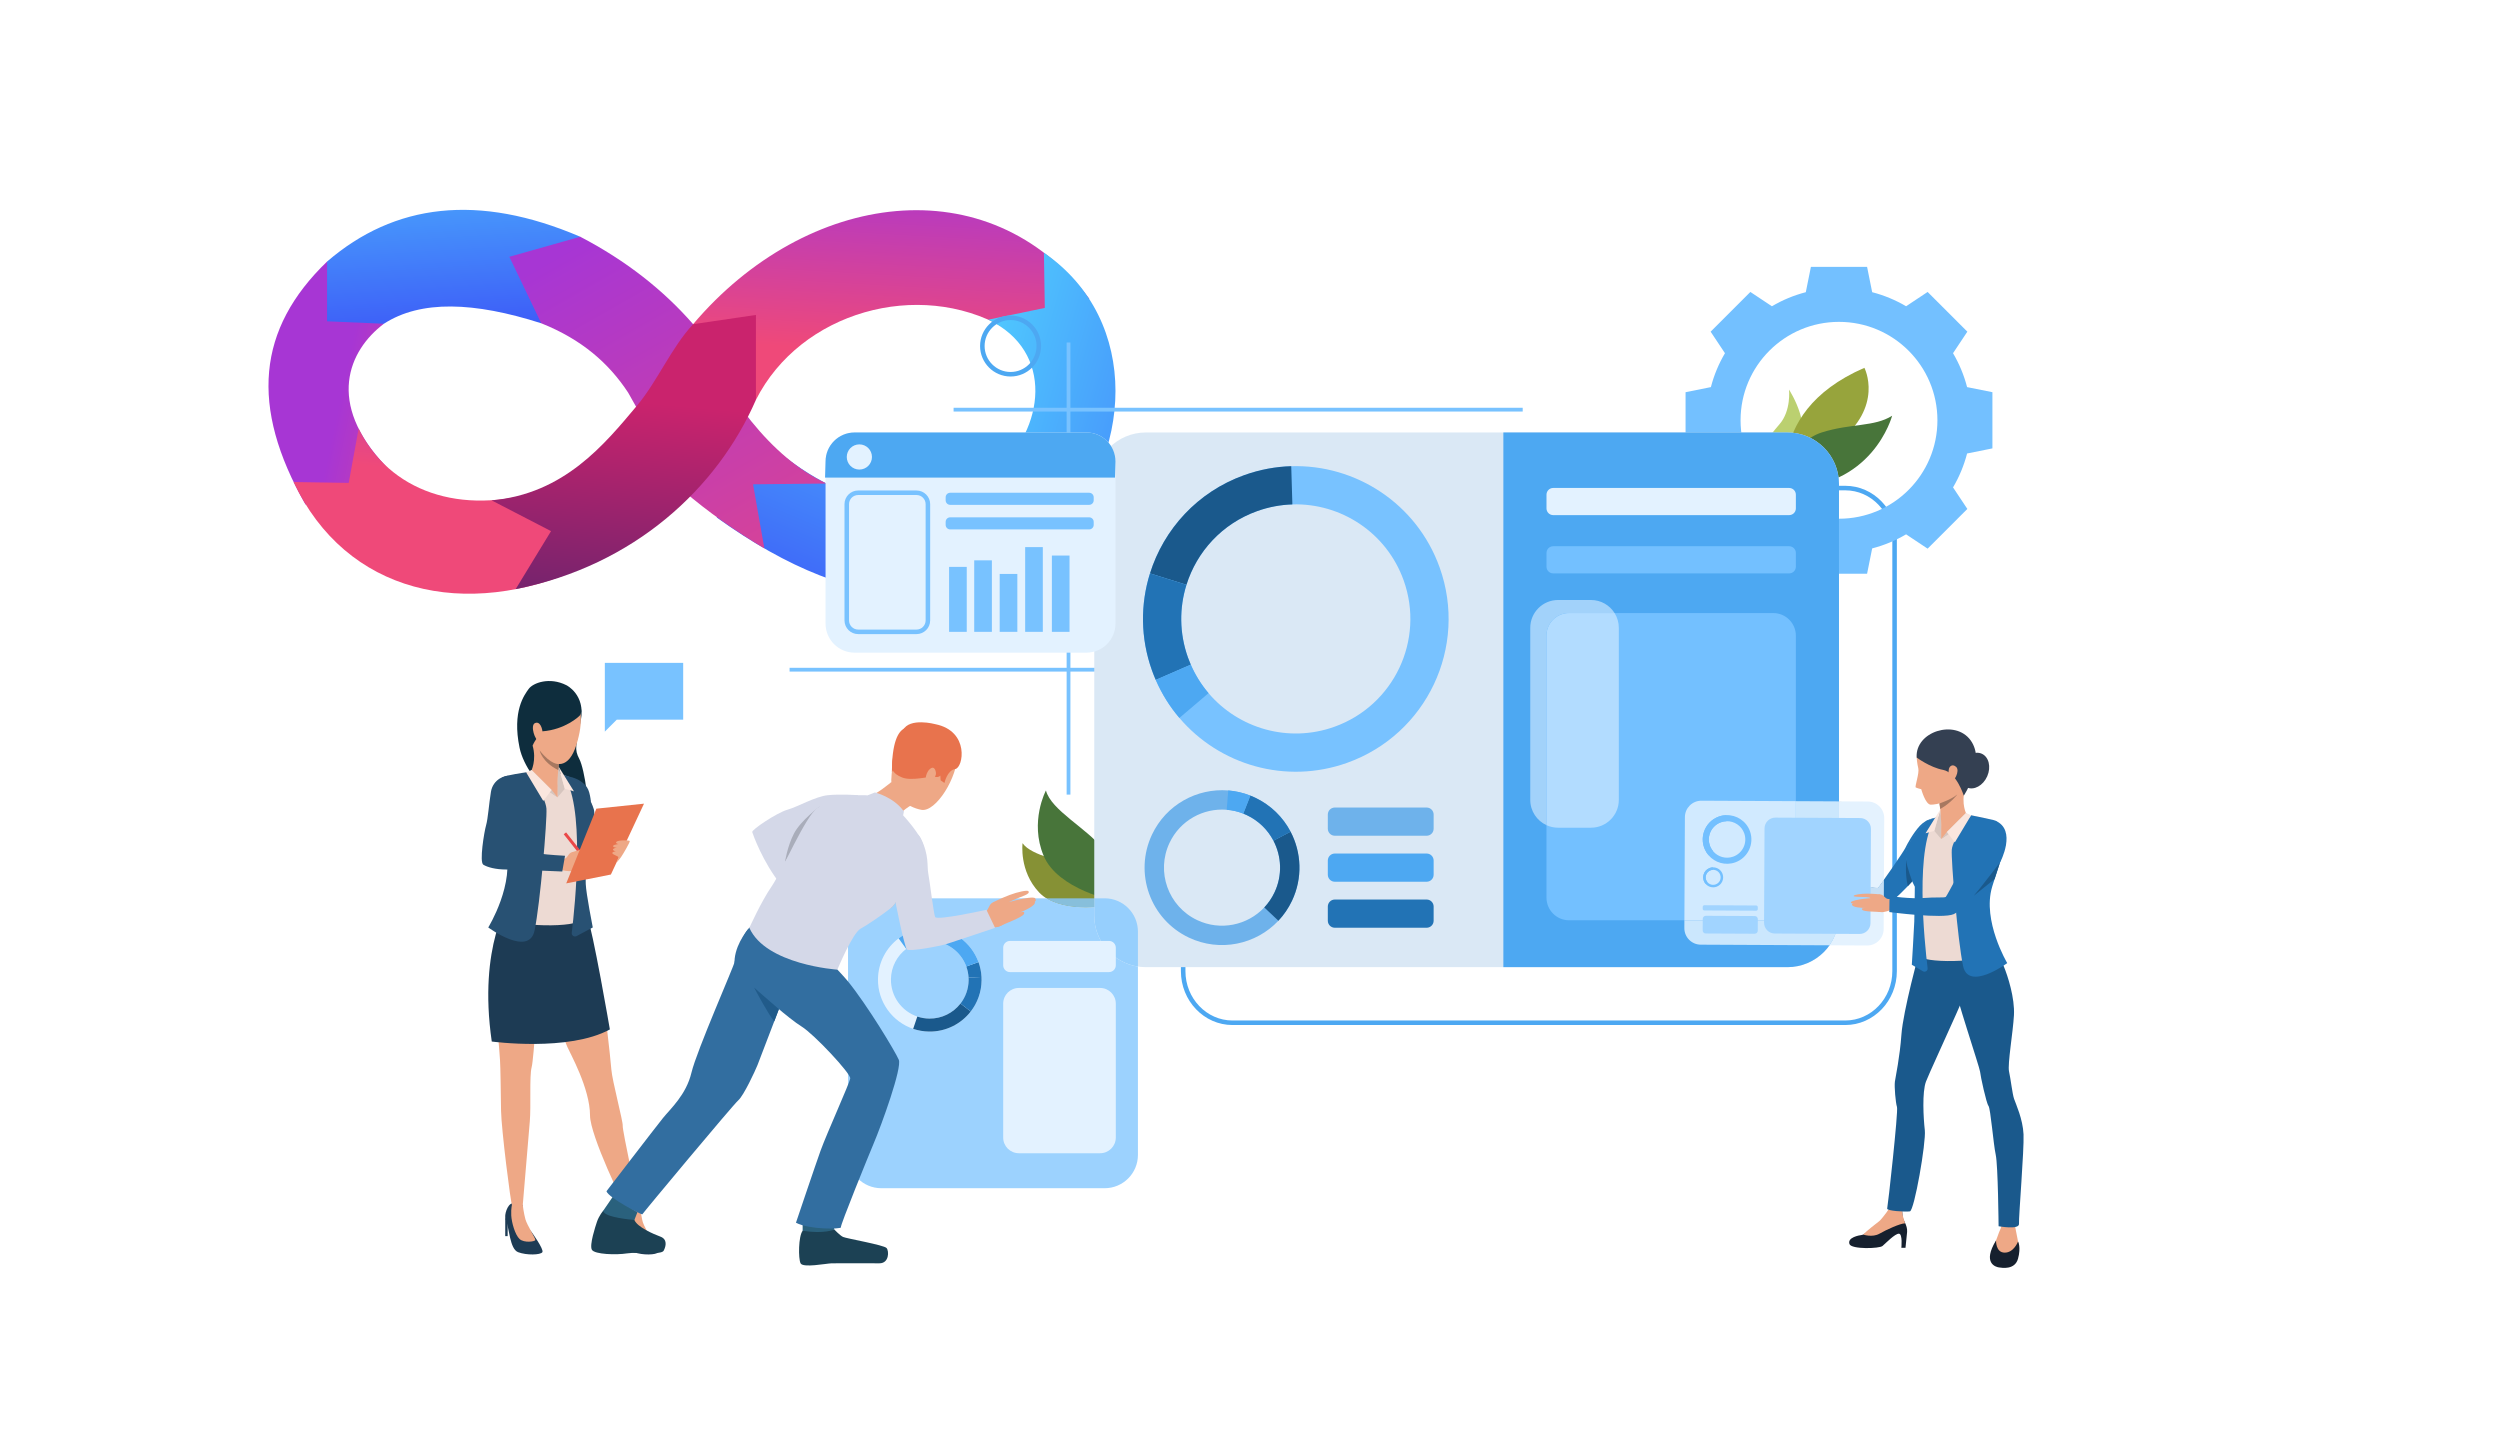 <?xml version="1.0" encoding="UTF-8" standalone="no"?><!DOCTYPE svg PUBLIC "-//W3C//DTD SVG 1.1//EN" "http://www.w3.org/Graphics/SVG/1.1/DTD/svg11.dtd"><svg width="100%" height="100%" viewBox="0 0 3625 2084" version="1.1" xmlns="http://www.w3.org/2000/svg" xmlns:xlink="http://www.w3.org/1999/xlink" xml:space="preserve" xmlns:serif="http://www.serif.com/" style="fill-rule:evenodd;clip-rule:evenodd;stroke-linejoin:round;stroke-miterlimit:2;"><g><path d="M474.243,379.263l82.392,90.186c-51.557,38.89 -83.895,115.202 2.407,205.951l-116.025,56.236c-81.319,-142.399 -69.822,-254.921 31.226,-352.373Z" style="fill:url(#_Linear1);"/><path d="M425.715,698.922l79.935,1.286l14.355,-78.728c43.905,90.175 147.658,127.861 266.379,89.395l59.954,111.44c-171.348,78.117 -344.793,38.026 -420.623,-123.393Z" style="fill:url(#_Linear2);"/><path d="M1096.08,579.788c64.8,-128.08 235.822,-175.323 358.808,-105.187l124.655,-41.261c-145.599,-194.227 -410.162,-157.376 -574.511,36.714l91.048,109.734Z" style="fill:url(#_Linear3);"/><path d="M1471.56,821.441c12.96,-7.856 25.632,-16.843 37.996,-26.973l-19.435,-6.901c3.674,-0.915 7.378,-1.719 11.063,-2.394c0.328,-0.07 0.625,-0.218 0.854,-0.427c0.437,-0.397 0.665,-1.003 0.556,-1.619c-0.159,-0.854 -0.894,-1.45 -1.728,-1.45c-0.109,-0 -0.209,0.01 -0.318,0.03c-4.747,0.885 -9.534,1.956 -14.231,3.208c-0.496,0.139 -0.894,0.476 -1.112,0.904l-65.426,-23.249l24.987,-79.966c-0.11,0.08 -0.239,0.165 -0.348,0.245c69.964,-59.729 85.447,-173.337 -11.45,-219.305l82,-17.062l-1.271,-80.054c142.828,98.298 129.322,298.92 13.526,412.34c-1.053,0.039 -2.105,0.079 -3.158,0.138c-0.963,0.06 -1.708,0.884 -1.659,1.857c0.04,0.716 0.507,1.311 1.133,1.55c-15.582,14.737 -32.961,27.936 -51.979,39.128Zm-87.9,-106.075c0.02,-0.004 0.02,-0.006 0.04,-0.01c-0.01,0.005 -0.02,0.008 -0.04,0.013l-0,-0.003Z" style="fill:url(#_Linear4);"/><path d="M1325.38,862.377c-86.956,-0 -182.949,-37.798 -286.202,-112.055l89.717,-94.859c58.057,46.246 117.524,74.151 179.126,74.151c24.848,-0 50.053,-4.539 75.635,-14.245c0.02,-0.005 0.03,-0.008 0.04,-0.013c19.991,-7.585 40.22,-18.319 60.718,-32.507c0.109,-0.08 0.238,-0.165 0.348,-0.245l-24.987,79.966l65.426,23.249c-0.189,0.367 -0.248,0.814 -0.129,1.252c0.208,0.783 0.923,1.3 1.698,1.3c0.149,-0 0.298,-0.02 0.447,-0.059c0.963,-0.258 1.936,-0.507 2.9,-0.745l19.435,6.901c-12.364,10.13 -25.036,19.117 -37.996,26.973c-45.256,27.39 -94.087,40.946 -146.176,40.936Zm76.638,-27.976c-0.456,-0 -0.913,0.169 -1.271,0.516c-3.386,3.466 -6.673,7.111 -9.782,10.835c-0.616,0.745 -0.516,1.847 0.229,2.473c0.327,0.278 0.724,0.407 1.122,0.407c0.427,0 0.844,-0.149 1.182,-0.447l0.168,-0.188c3.049,-3.645 6.277,-7.22 9.594,-10.617c0.675,-0.695 0.665,-1.807 -0.03,-2.483c-0.338,-0.337 -0.775,-0.496 -1.212,-0.496Zm29.088,-24.242c-0.337,0 -0.675,0.09 -0.973,0.298c-4.022,2.701 -7.984,5.591 -11.788,8.6c-0.715,0.606 -0.884,1.709 -0.288,2.473c0.348,0.437 0.864,0.666 1.38,0.666c0.388,-0 0.775,-0.12 1.093,-0.378c3.734,-2.959 7.617,-5.799 11.56,-8.441l0.198,-0.159c0.636,-0.576 0.775,-1.549 0.278,-2.284c-0.337,-0.507 -0.894,-0.775 -1.46,-0.775Zm33.418,-17.826c-0.218,-0 -0.447,0.05 -0.665,0.139c-4.479,1.827 -8.948,3.853 -13.278,6.029c-0.864,0.436 -1.211,1.499 -0.784,2.363c0.317,0.615 0.933,0.973 1.579,0.973c0.258,-0 0.536,-0.06 0.784,-0.189c4.251,-2.135 8.63,-4.131 13.03,-5.928c0.198,-0.079 0.367,-0.189 0.516,-0.317c0.527,-0.488 0.735,-1.272 0.447,-1.968c-0.278,-0.685 -0.933,-1.102 -1.629,-1.102Z" style="fill:url(#_Linear5);"/><path d="M474.243,379.263l-0,86.618l82.392,3.568c53.427,-34.655 130.79,-31.858 228.18,-0.696l56.587,-125.466c-147.98,-63.373 -269.302,-48.242 -367.159,35.976Z" style="fill:url(#_Linear6);"/><path d="M784.815,468.753l-46.288,-96.414l102.875,-29.052c66.826,34.854 120.652,77.545 163.634,126.767c47.311,104.197 112.241,193.126 193.447,231.078l-106.57,1.124l16.406,92.967c-41.76,-25.006 -82.06,-53.076 -117.514,-83.677l-80.025,-142.292c-27.906,-42.381 -66.835,-76.891 -125.965,-100.501Z" style="fill:url(#_Linear7);"/><path d="M1005.04,470.054c-31.313,33.472 -51.8,82.82 -81.216,117.886c-46.924,55.929 -105.438,128.186 -211.02,137.586l86.197,44.601l-51.314,84.146c172.194,-34.222 292.668,-146.543 348.401,-274.485l-0,-123.133l-91.048,13.399Z" style="fill:url(#_Linear8);"/></g><rect x="0" y="-0" width="3625" height="2083.33" style="fill:none;"/><g><path d="M990.622,961.16l-113.616,0l0,99.686l17.343,-17.343l96.273,-0l-0,-82.343Z" style="fill:#78c2ff;fill-rule:nonzero;"/><path d="M821.353,993.579c0,0 27.794,13.594 20.919,50.578c-6.869,36.984 -9.911,41.969 -2.226,56.415c7.685,14.451 16.761,76.097 9.839,87.783c-6.917,11.686 -85.625,-51.345 -96.543,-104.233c-10.912,-52.881 6.917,-76.403 13.222,-85.162c6.305,-8.764 30.253,-17.835 54.789,-5.381Z" style="fill:#0e2d3d;fill-rule:nonzero;"/><path d="M829.056,1127.09c-0,0 14.14,2.88 22.082,14.572c5.531,8.141 5.975,26.204 6.773,29.611c0.798,3.402 11.35,41.915 11.35,41.915l-29.467,19.749l-10.738,-105.847Z" style="fill:#285173;fill-rule:nonzero;"/><path d="M937.926,1785.68c0,-0 19.227,25.885 16.587,29.989c-2.633,4.103 -22.856,4.685 -35.166,-0c-12.31,-4.691 -12.604,-35.029 -18.171,-48.064c-2.333,-5.459 2.658,-21.573 9.671,-22.737c7.012,-1.169 14.643,2.262 14.643,2.262c0,-0 -7.271,18.357 12.436,38.55Z" style="fill:#1d3b54;fill-rule:nonzero;"/><path d="M925.622,1746.92c0,0 4.044,11.026 5.525,21.549c1.224,8.734 13.696,27.271 13.114,29.611c-0.588,2.351 -16.413,4.469 -22.862,-1.572c-6.449,-6.047 -10.594,-23.624 -12.016,-34.135c-1.326,-9.796 -2.994,-14.637 -2.994,-14.637c0,-0 13.078,-7.265 19.233,-0.816Z" style="fill:#eea886;fill-rule:nonzero;"/><path d="M770.541,1786.11c0,-0 18.537,25.459 15.898,29.563c-2.634,4.103 -22.856,4.685 -35.166,-0c-12.31,-4.691 -12.604,-35.029 -18.171,-48.064c-2.334,-5.459 2.651,-21.573 9.67,-22.737c7.013,-1.169 15.238,2.508 15.238,2.508c-0,-0 -7.175,18.549 12.531,38.73Z" style="fill:#1d3b54;fill-rule:nonzero;"/><path d="M758.01,1747.38c-0,-0 1.469,12.022 3.815,20.517c2.34,8.506 14.943,27.847 14.356,30.187c-0.582,2.351 -16.414,4.469 -22.857,-1.572c-6.449,-6.047 -11.434,-23.552 -12.022,-34.135c-0.582,-10.6 1.47,-17.505 1.47,-17.505c-0,0 9.089,-3.935 15.238,2.508Z" style="fill:#eea886;fill-rule:nonzero;"/><path d="M850.64,1325.91c0,-0 16.504,76.763 20.295,96.092c3.791,19.329 14.404,112.938 15.538,128.853c1.133,15.915 17.223,75.894 16.461,81.581c-0.756,5.681 23.846,119.878 23.846,119.878c-0,0 -8.405,6.761 -17.259,0.612c-4.553,-3.167 -53.979,-106.915 -53.979,-135.338c-0,-39.287 -29.054,-90.573 -32.803,-99.362c-34.824,-81.658 -27.967,-106.626 -32.515,-111.935c-4.547,-5.297 -4.943,3.281 -7.6,15.027c-2.646,11.746 -8.333,113.316 -11.741,126.202c-3.407,12.891 -0.761,56.468 -2.657,78.455c-1.896,21.98 -10.216,121.402 -10.216,121.402c-0,-0 -6.443,10.096 -15.484,0.264c-1.944,-2.118 -15.603,-110.754 -15.987,-136.91c-0.378,-26.144 -0.78,-62.21 -1.512,-73.518c-7.025,-108.36 -24.278,-123.844 2.903,-200.529c50.89,-143.599 122.71,-10.774 122.71,-10.774Z" style="fill:#eea886;fill-rule:nonzero;"/><path d="M739.826,1304.46c0,0 -47.014,65.798 -26.773,205.755c-0,-0 111.51,15.165 171.248,-17.547c-0,-0 -24.704,-144.307 -33.661,-166.755c-8.944,-22.461 -110.814,-21.453 -110.814,-21.453Z" style="fill:#1d3b54;fill-rule:nonzero;"/><path d="M900.66,1765.33l0,27.11l3.516,-0l-0,-20.955l-3.516,-6.155Z" style="fill:#1d3b54;fill-rule:nonzero;"/><path d="M732.586,1765.33l-0,27.11l3.515,-0l0,-20.955l-3.515,-6.155Z" style="fill:#1d3b54;fill-rule:nonzero;"/><path d="M802.918,1117.49c0,-0 17.319,8.183 23.33,9.382c6.017,1.2 29.354,31.513 33.439,42.581c4.091,11.069 -0,27.662 -8.423,47.141c-8.416,19.484 -0.48,25.981 -4.325,45.466c-3.851,19.485 -7.217,60.74 -6.497,71.569c0.72,10.828 -97.298,12.873 -119.668,-6.857c-0,-0 22.484,-33.679 25.369,-38.49c2.892,-4.811 0.486,-31.027 -2.159,-37.758c-2.646,-6.743 -20.259,-64.015 -20.259,-64.015c0,-0 -14.41,-43.991 -1.392,-54.1c11.303,-8.788 42.119,-11.908 47.651,-13.839c5.531,-1.92 21.626,-2.76 32.934,-1.08Z" style="fill:#eddad3;fill-rule:nonzero;"/><path d="M808.449,1156.1l10.529,-12.322l-9.143,-32.449c0,-0 -3.071,18.069 -1.386,44.771Z" style="fill:#d6c5be;fill-rule:nonzero;"/><path d="M811.185,1097.51c-0,0 -0.474,4.337 -1.032,10.342c-0.246,2.664 -0.51,5.651 -0.762,8.735c-0.702,8.747 -1.278,18.219 -0.942,23.036c0,0 -17.997,18.039 -38.465,-21.05c-0,-0 8.614,-16.108 2.129,-38.064c-6.485,-21.944 39.072,17.001 39.072,17.001Z" style="fill:#eea886;fill-rule:nonzero;"/><path d="M808.449,1139.62l0,16.48l-20.708,-15.478l20.708,-1.002Z" style="fill:#eea886;fill-rule:nonzero;"/><path d="M808.449,1156.1l-8.596,-10.643l-28.97,-28.873l-9.37,9.029l46.936,30.487Z" style="fill:#d6c5be;fill-rule:nonzero;"/><path d="M766.864,1119.34c0,-0 24.308,36.899 25.466,53.133c1.164,16.233 -9.035,137.701 -17.199,176.743c-8.159,39.042 -67.159,-4.409 -67.159,-4.409c-0,-0 39.647,-64.166 24.428,-115.541c-15.22,-51.382 -20.751,-71.923 -20.751,-71.923c0,0 5.237,-28.615 23.792,-32.634c16.27,-3.534 31.423,-5.369 31.423,-5.369Z" style="fill:#285173;fill-rule:nonzero;"/><path d="M861.289,1174.38c-0,-0 4.385,15.513 -12.694,49.809c-0,0 0.264,43.889 0.75,57.597c0.48,13.714 10.174,63.02 10.174,63.02l-23.336,12.43c-3.408,1.997 -7.619,-0.774 -7.145,-4.686c4.787,-39.461 20.349,-189.125 -13.27,-229.36l13.486,3.977c-0,0 23.972,19.611 32.035,47.213Z" style="fill:#285173;fill-rule:nonzero;"/><path d="M818.978,1143.78l13.257,3.665l-22.4,-36.114l9.143,32.449Z" style="fill:#fae6de;fill-rule:nonzero;"/><path d="M799.853,1145.46l-12.112,15.874l-24.872,-41.454l8.014,-3.293l28.97,28.873Z" style="fill:#fae6de;fill-rule:nonzero;"/><path d="M817.388,1209.66l3.437,-2.718l32.185,40.668l-3.437,2.717l-32.185,-40.667Z" style="fill:#eb4747;fill-rule:nonzero;"/><path d="M815.396,1245.73c0,-0 3.072,0.054 5.093,-1.47c3.492,-2.627 4.746,-9.112 10.907,-8.638c6.161,0.468 9.016,19.79 7.474,23.444c-1.541,3.659 -10.096,5.483 -22.736,2.969c-12.646,-2.519 -0.738,-16.305 -0.738,-16.305Z" style="fill:#eea886;fill-rule:nonzero;"/><path d="M829.284,1235.75c-0,-0 8.854,-3.018 19.071,-5.226c8.968,-1.943 19.683,-2.573 20.726,-1.019c1.158,1.733 -8.734,3.227 -17.523,5.723c-8.086,2.297 -6.161,3.131 -6.161,3.131c0,0 -0.534,-0.264 8.705,-1.128c9.928,-0.93 20.157,-0.912 21.164,1.074c0.492,0.972 0.15,1.62 -3.425,2.526c2.148,-0.096 2.448,0.456 2.532,1.325c0.425,4.47 -14.056,8.033 -19.809,9.443c4.421,-1.062 7.762,-1.38 6.173,1.62c-1.824,3.425 -22.491,7.564 -29.779,9.736c-7.955,2.364 -1.674,-27.205 -1.674,-27.205Z" style="fill:#eea886;fill-rule:nonzero;"/><path d="M738.873,1125.37c-6.095,-1.968 -23.972,4.373 -26.996,22.7c-3.017,18.333 -4.229,38.687 -7.049,48.556c-2.825,9.874 -10.006,53.613 -3.965,57.237c6.047,3.629 17.493,6.94 33.546,6.94c16.582,0 80.861,2.886 80.861,2.886l4.032,-22.838c-0,-0 -24.416,-1.26 -37.062,-3.174c-11.261,-1.71 -26.87,-6.503 -45.245,-8.518c-0,-0 3.893,-27.098 6.719,-34.747c2.819,-7.655 22.556,-60.176 -4.841,-69.042Z" style="fill:#285173;fill-rule:nonzero;"/><path d="M856.447,1242.6l3.018,7.349l-6.455,-4.625l3.437,-2.724Z" style="fill:#eea886;fill-rule:nonzero;"/><path d="M821.035,1280.91l64.754,-12.844l48.022,-102.751l-69.115,7.253l-43.661,108.342Z" style="fill:#e8734d;fill-rule:nonzero;"/><path d="M893.857,1250.63c0,0 3.552,-3.299 6.713,-7.913c3.162,-4.619 13.51,-22.232 12.562,-23.336c-0.942,-1.104 -16.305,-1.482 -19.089,1.026c-2.783,2.502 2.742,3.491 2.742,3.491c-0,0 -8.399,0.864 -7.805,3.234c0.606,2.376 5.663,1.716 5.663,1.716c0,-0 -6.761,1.295 -5.741,3.377c1.026,2.082 4.277,2.058 4.277,2.058c0,-0 -5.987,0.756 -5.249,3.023c0.744,2.274 10.217,4.422 8.951,6.311c-1.266,1.89 -3.024,7.013 -3.024,7.013Z" style="fill:#eea886;fill-rule:nonzero;"/><path d="M817.322,997.682c-0,0 40.355,12.676 18.447,82.319c-21.909,69.643 -77.016,-8.069 -71.251,-50.5c5.766,-42.431 52.804,-31.819 52.804,-31.819Z" style="fill:#eea987;fill-rule:nonzero;"/><path d="M839.896,1038.31c0,-0 -20.049,19.677 -53.613,22.136c-0,0 -12.892,15.118 -13.882,21.057c0,-0 -29.941,-51.034 6.863,-81.629c36.804,-30.589 74.16,25.832 60.632,38.436Z" style="fill:#0e2d3d;fill-rule:nonzero;"/><path d="M786.691,1061.84c-0.258,-5.069 -3.384,-16.605 -10.918,-13.378c-7.529,3.234 0.468,26.72 5.459,25.274c-0,-0 6.071,0.096 5.459,-11.896Z" style="fill:#eea987;fill-rule:nonzero;"/><path d="M810.153,1107.85c-0.246,2.664 -0.51,5.651 -0.762,8.735l-0.006,0c-23.33,-11.518 -26.899,-28.129 -27.007,-28.645c16.623,21.482 27.775,19.91 27.775,19.91Z" style="fill:#a77860;fill-rule:nonzero;"/><path d="M1482.71,1222.62c0,-0 -5.225,40.319 23.906,71.28c29.137,30.961 94.827,19.917 94.827,19.917c-0,-0 -10.865,-36.588 -34.687,-51.664c-23.81,-15.081 -70.596,-20.27 -84.046,-39.533Z" style="fill:#869135;fill-rule:nonzero;"/><path d="M1516.61,1146.15c-0,0 -24.015,45.209 -3.384,94.605c20.631,49.39 102.949,65.467 102.949,65.467c0,0 3.396,-47.95 -18.003,-76.26c-21.398,-28.315 -74.244,-55.155 -81.562,-83.812Z" style="fill:#48753a;fill-rule:nonzero;"/><path d="M2594.09,564.949c-0,0 40.823,61.934 6.382,94.827c-34.44,32.898 -38.495,-3.834 -38.495,-3.834c-0,0 -18.423,1.212 18.201,-40.697c17.265,-19.755 13.912,-50.296 13.912,-50.296Z" style="fill:#bbd070;fill-rule:nonzero;"/><path d="M2703.38,533.34c-0,0 29.119,56.253 -39.414,108.961c-68.527,52.707 -68.197,89.025 -68.197,89.025c0,-0 -48.244,-130.371 107.611,-197.986Z" style="fill:#97a43c;fill-rule:nonzero;"/><path d="M2586.99,707.342c-26.048,-0.726 12.1,-66.865 54.519,-80.285c42.413,-13.426 76.289,-7.847 102.103,-24.254c0,-0 -28.369,108.114 -156.622,104.539Z" style="fill:#48753a;fill-rule:nonzero;"/><rect x="1546.62" y="496.62" width="5.477" height="655.561" style="fill:#78c2ff;fill-rule:nonzero;"/><rect x="1144.89" y="968.317" width="452.578" height="5.477" style="fill:#78c2ff;fill-rule:nonzero;"/><path d="M1787.11,710.983c-37.619,0 -68.226,32.107 -68.226,71.563l-0,625.595c-0,39.462 30.607,71.575 68.226,71.575l888.533,-0c37.62,-0 68.227,-32.113 68.227,-71.575l0,-625.595c0,-39.456 -30.607,-71.563 -68.227,-71.563l-888.533,0Zm888.533,775.308l-888.533,-0c-41.243,-0 -74.801,-35.053 -74.801,-78.15l-0,-625.595c-0,-43.085 33.558,-78.138 74.801,-78.138l888.533,0c41.249,0 74.802,35.053 74.802,78.138l-0,625.595c-0,43.097 -33.553,78.15 -74.802,78.15Z" style="fill:#4da8f2;fill-rule:nonzero;"/><path d="M2666.54,752.154c-78.821,0 -142.723,-63.901 -142.723,-142.722c-0,-78.821 63.902,-142.723 142.723,-142.723c78.827,0 142.722,63.902 142.722,142.723c0,78.821 -63.895,142.722 -142.722,142.722Zm185.741,-190.846c-4.517,-17.475 -11.44,-33.985 -20.39,-49.162l20.756,-31.225l-28.795,-28.796l-28.801,-28.801l-31.225,20.757c-15.178,-8.945 -31.681,-15.874 -49.162,-20.391l-7.391,-36.726l-81.467,0l-7.39,36.726c-17.476,4.517 -33.991,11.446 -49.162,20.391l-31.219,-20.757l-28.802,28.801l-28.801,28.796l20.757,31.225c-8.945,15.177 -15.874,31.687 -20.391,49.162l-36.726,7.397l0,81.46l36.726,7.391c4.517,17.481 11.446,33.99 20.391,49.162l-20.757,31.225l57.603,57.602l31.219,-20.762c15.171,8.95 31.686,15.879 49.162,20.391l7.39,36.726l81.467,-0l7.391,-36.726c17.481,-4.512 33.984,-11.441 49.162,-20.391l31.225,20.762l28.801,-28.801l28.795,-28.801l-20.756,-31.225c8.95,-15.172 15.873,-31.681 20.39,-49.162l36.726,-7.391l0,-81.46l-36.726,-7.397Z" style="fill:#73c0ff;fill-rule:nonzero;"/><path d="M2666.54,701.931l-0,625.596c-0,41.339 -33.511,74.861 -74.856,74.861l-930.142,0c-41.345,0 -74.862,-33.522 -74.862,-74.861l0,-625.596c0,-41.345 33.517,-74.85 74.862,-74.85l930.142,-0c41.345,-0 74.856,33.505 74.856,74.85Z" style="fill:#dae8f5;fill-rule:nonzero;"/><path d="M1934.85,1053.83c-66.901,23.93 -139.015,2.334 -182.478,-48.754c-10.354,-12.172 -19.089,-26.029 -25.736,-41.345c-1.463,-3.383 -2.831,-6.839 -4.091,-10.354c-12.646,-35.352 -12.58,-72.163 -2.166,-105.421c15.028,-48.01 51.604,-88.648 102.614,-106.885c16.839,-6.023 34.008,-9.154 50.955,-9.676c70.027,-2.112 136.484,40.595 161.356,110.124c30.883,86.374 -14.092,181.422 -100.454,212.311Zm152.645,-230.974c-33.162,-92.733 -121.792,-149.688 -215.197,-146.88c-22.616,0.678 -45.502,4.865 -67.974,12.898c-68.035,24.332 -116.825,78.527 -136.862,142.555c-13.894,44.368 -13.984,93.464 2.879,140.623c1.68,4.685 3.504,9.298 5.46,13.803c8.872,20.427 20.51,38.904 34.338,55.143c57.962,68.149 154.151,96.951 243.38,65.042c115.193,-41.202 175.178,-167.985 133.976,-283.184Z" style="fill:#78c2ff;fill-rule:nonzero;"/><path d="M1720.38,847.959l-52.917,-16.527c20.037,-64.028 68.827,-118.223 136.862,-142.555c22.472,-8.033 45.358,-12.22 67.974,-12.898l1.65,55.419c-16.947,0.522 -34.116,3.653 -50.955,9.676c-51.01,18.237 -87.586,58.875 -102.614,106.885Z" style="fill:#1a598c;fill-rule:nonzero;"/><path d="M1726.63,963.734l-50.835,22.124c-1.956,-4.505 -3.78,-9.118 -5.46,-13.803c-16.863,-47.159 -16.773,-96.255 -2.879,-140.623l52.917,16.527c-10.414,33.258 -10.48,70.069 2.166,105.421c1.26,3.515 2.628,6.971 4.091,10.354Z" style="fill:#2273b5;fill-rule:nonzero;"/><path d="M1710.14,1041c-13.828,-16.239 -25.466,-34.716 -34.338,-55.143l50.835,-22.124c6.647,15.316 15.382,29.173 25.736,41.345l-42.233,35.922Z" style="fill:#4da8f2;fill-rule:nonzero;"/><path d="M1695.85,1222.08c15.4,-32.545 48.976,-50.65 82.859,-47.914c8.074,0.647 16.173,2.477 24.038,5.597c1.74,0.684 3.467,1.433 5.183,2.237c17.199,8.135 30.361,21.351 38.55,37.008c11.818,22.581 13.276,50.254 1.529,75.06c-3.875,8.201 -8.902,15.471 -14.793,21.734c-24.338,25.85 -63.458,34.363 -97.28,18.357c-42.017,-19.88 -59.966,-70.062 -40.086,-112.079Zm28.07,137.467c45.112,21.345 97.28,10.001 129.747,-24.482c7.858,-8.344 14.565,-18.045 19.742,-28.975c15.652,-33.097 13.72,-70.009 -2.045,-100.13c-10.925,-20.876 -28.484,-38.495 -51.424,-49.353c-2.28,-1.08 -4.589,-2.082 -6.899,-3c-10.498,-4.133 -21.296,-6.581 -32.071,-7.451c-45.19,-3.647 -89.979,20.493 -110.52,63.902c-26.515,56.049 -2.579,122.974 53.47,149.489Z" style="fill:#6eb2eb;fill-rule:nonzero;"/><path d="M1846.48,1219l24.884,-13.048c15.765,30.121 17.697,67.033 2.045,100.13c-5.177,10.93 -11.884,20.631 -19.742,28.975l-20.451,-19.263c5.891,-6.263 10.918,-13.533 14.793,-21.734c11.747,-24.806 10.289,-52.479 -1.529,-75.06Z" style="fill:#1a598c;fill-rule:nonzero;"/><path d="M1802.75,1179.76l10.294,-26.156c2.31,0.918 4.619,1.92 6.899,3c22.94,10.858 40.499,28.477 51.424,49.353l-24.884,13.048c-8.189,-15.657 -21.351,-28.873 -38.55,-37.008c-1.716,-0.804 -3.443,-1.553 -5.183,-2.237Z" style="fill:#2273b5;fill-rule:nonzero;"/><path d="M1780.97,1146.15c10.775,0.87 21.573,3.318 32.071,7.451l-10.294,26.156c-7.865,-3.12 -15.964,-4.95 -24.038,-5.597l2.261,-28.01Z" style="fill:#4da8f2;fill-rule:nonzero;"/><path d="M2666.54,701.931l-0,625.596c-0,41.339 -33.511,74.861 -74.856,74.861l-411.809,0l0,-775.307l411.809,-0c41.345,-0 74.856,33.505 74.856,74.85Z" style="fill:#4da8f2;fill-rule:nonzero;"/><path d="M2594.24,746.923l-342.065,0c-5.387,0 -9.766,-4.367 -9.766,-9.76l-0,-19.869c-0,-5.393 4.379,-9.766 9.766,-9.766l342.065,-0c5.393,-0 9.766,4.373 9.766,9.766l-0,19.869c-0,5.393 -4.373,9.76 -9.766,9.76Z" style="fill:#e3f2ff;fill-rule:nonzero;"/><path d="M2594.24,831.432l-342.065,-0c-5.387,-0 -9.766,-4.374 -9.766,-9.767l-0,-19.868c-0,-5.394 4.379,-9.767 9.766,-9.767l342.065,-0c5.393,-0 9.766,4.373 9.766,9.767l-0,19.868c-0,5.393 -4.373,9.767 -9.766,9.767Z" style="fill:#73c0ff;fill-rule:nonzero;"/><path d="M2571.17,1334.43l-295.919,0c-18.141,0 -32.839,-14.697 -32.839,-32.838l-0,-379.81c-0,-18.135 14.698,-32.839 32.839,-32.839l295.919,0c18.135,0 32.839,14.704 32.839,32.839l-0,379.81c-0,18.141 -14.704,32.838 -32.839,32.838Z" style="fill:#73c0ff;fill-rule:nonzero;"/><path d="M2242.41,1196.5c-13.888,-6.383 -23.534,-20.409 -23.534,-36.696l-0,-249.445c-0,-22.293 18.075,-40.368 40.373,-40.368l47.668,0c14.428,0 27.086,7.571 34.225,18.951l-65.893,0c-18.141,0 -32.839,14.704 -32.839,32.839l-0,274.719Z" style="fill:#a2d2fa;fill-rule:nonzero;"/><path d="M2306.92,1200.17l-47.668,0c-6.011,0 -11.71,-1.313 -16.839,-3.665l-0,-274.719c-0,-18.135 14.698,-32.839 32.839,-32.839l65.893,0c3.893,6.209 6.143,13.546 6.143,21.417l-0,249.445c-0,22.292 -18.075,40.361 -40.368,40.361Z" style="fill:#b2dcff;fill-rule:nonzero;"/><rect x="1382.7" y="591.261" width="825.225" height="5.483" style="fill:#78c2ff;fill-rule:nonzero;"/><path d="M1465.35,464.058c-20.769,-0 -37.662,16.887 -37.662,37.656c0,20.762 16.893,37.655 37.662,37.655c20.763,0 37.65,-16.893 37.65,-37.655c-0,-20.769 -16.887,-37.656 -37.65,-37.656Zm-0,81.886c-24.392,0 -44.237,-19.844 -44.237,-44.23c0,-24.393 19.845,-44.237 44.237,-44.237c24.386,-0 44.231,19.844 44.231,44.237c-0,24.386 -19.845,44.23 -44.231,44.23Z" style="fill:#4da8f2;fill-rule:nonzero;"/><path d="M1346.81,1049.98c0,-0 41.316,7.379 41.682,42.371c0.365,34.986 -31.645,85.666 -52.456,81.917c-20.805,-3.75 -44.471,-22.215 -43.667,-43.505c0.804,-21.285 6.701,-49.252 16.294,-64.598c9.592,-15.345 26.605,-16.941 38.147,-16.185Z" style="fill:#eea886;fill-rule:nonzero;"/><path d="M1293.81,1114.56c-0,0 0.078,7.139 14.29,12.79c14.211,5.663 40.319,-2.261 46.876,-0.948c6.551,1.314 8.495,-1.847 8.495,-1.847l0.456,6.983l5.555,3.773c-0,-0 3.899,-18.591 15.567,-20.211c11.674,-1.62 21.405,-54.975 -28.933,-65.071c-0,-0 -37.266,-10.126 -46.877,8.788c-9.616,18.909 -17.229,42.426 -15.429,55.743Z" style="fill:#e8734d;fill-rule:nonzero;"/><path d="M1601.69,1722.92l-323.737,-0c-26.684,-0 -48.323,-21.639 -48.323,-48.316l0,-323.743c0,-26.684 21.639,-48.322 48.323,-48.322l239.276,-0c17.044,10.696 39.852,13.191 57.429,13.191c4.391,0 8.447,-0.156 12.016,-0.377l0,12.178c0,37.421 27.458,68.436 63.332,73.979l-0,273.094c-0,26.677 -21.633,48.316 -48.316,48.316Z" style="fill:#9cd2fe;fill-rule:nonzero;"/><path d="M1574.66,1315.73c-17.577,0 -40.385,-2.495 -57.429,-13.191l69.445,-0l0,12.814c-3.569,0.221 -7.625,0.377 -12.016,0.377Z" style="fill:#87bfdb;fill-rule:nonzero;"/><path d="M1650.01,1401.51c-35.874,-5.543 -63.332,-36.558 -63.332,-73.979l0,-24.992l15.016,-0c26.683,-0 48.316,21.638 48.316,48.322l-0,50.649Z" style="fill:#96cffd;fill-rule:nonzero;"/><path d="M1617.44,669.194l0,235.054c0,23.258 -18.849,42.113 -42.113,42.113l-336.161,-0c-23.258,-0 -42.113,-18.855 -42.113,-42.113l-0,-235.054c-0,-23.264 18.855,-42.113 42.113,-42.113l336.161,-0c23.264,-0 42.113,18.849 42.113,42.113Z" style="fill:#e3f2ff;fill-rule:nonzero;"/><path d="M1608.04,1409.55l-143.539,0c-5.453,0 -9.874,-4.421 -9.874,-9.874l-0,-25.466c-0,-5.453 4.421,-9.88 9.874,-9.88l143.539,-0c5.453,-0 9.88,4.427 9.88,9.88l-0,25.466c-0,5.453 -4.427,9.874 -9.88,9.874Z" style="fill:#e3f2ff;fill-rule:nonzero;"/><path d="M1595.17,1672.19l-117.809,0c-12.562,0 -22.742,-10.186 -22.742,-22.736l-0,-194.194c-0,-12.55 10.18,-22.737 22.742,-22.737l117.809,0c12.556,0 22.742,10.187 22.742,22.737l-0,194.194c-0,12.55 -10.186,22.736 -22.742,22.736Z" style="fill:#e3f2ff;fill-rule:nonzero;"/><path d="M1291.86,1419.93c0.234,-17.997 8.885,-33.912 22.161,-44.05c9.67,-7.385 21.782,-11.71 34.89,-11.548c24.092,0.305 44.453,15.699 52.221,37.091l0.012,0.03c1.848,5.082 2.982,10.511 3.288,16.156c0.066,1.242 0.084,2.501 0.072,3.773c-0.162,12.73 -4.547,24.41 -11.782,33.757c-10.456,13.479 -26.882,22.076 -45.257,21.83c-6.071,-0.078 -11.896,-1.11 -17.343,-2.957c-22.502,-7.601 -38.58,-29.03 -38.262,-54.082Zm32.233,71.893c7.265,2.459 15.04,3.839 23.126,3.941c24.506,0.318 46.421,-11.134 60.368,-29.107c9.665,-12.46 15.502,-28.052 15.712,-45.035c0.024,-1.692 -0.012,-3.371 -0.096,-5.033c-0.402,-7.547 -1.926,-14.794 -4.397,-21.59c-10.355,-28.514 -37.518,-49.042 -69.649,-49.468c-17.313,-0.222 -33.331,5.429 -46.157,15.111c-17.925,13.516 -29.623,34.872 -29.929,59.048c-0.426,33.391 21.003,61.976 51.022,72.133Z" style="fill:#e3f2ff;fill-rule:nonzero;"/><path d="M1392.71,1455.14l14.865,11.518c-13.941,17.973 -35.856,29.425 -60.362,29.113c-8.086,-0.108 -15.861,-1.488 -23.126,-3.941l6.029,-17.817c5.447,1.847 11.272,2.879 17.343,2.957c18.369,0.24 34.795,-8.351 45.251,-21.83Z" style="fill:#1a598c;fill-rule:nonzero;"/><path d="M1404.42,1417.6l18.777,-1.02c0.084,1.668 0.12,3.347 0.096,5.039c-0.216,16.977 -6.053,32.575 -15.718,45.035l-14.865,-11.518c7.247,-9.341 11.62,-21.033 11.788,-33.757c0.012,-1.272 -0.012,-2.531 -0.078,-3.779Z" style="fill:#2273b5;fill-rule:nonzero;"/><path d="M1404.43,1417.61c-0.306,-5.645 -1.44,-11.074 -3.288,-16.156l-0.012,-0.03l17.674,-6.424c2.471,6.796 3.995,14.043 4.397,21.59l-18.771,1.02Z" style="fill:#2273b5;fill-rule:nonzero;"/><path d="M1303,1360.64c12.826,-9.682 28.844,-15.333 46.157,-15.111c32.131,0.426 59.294,20.954 69.649,49.468l-17.662,6.454l-0.012,-0.03c-7.768,-21.392 -28.129,-36.786 -52.221,-37.091c-13.108,-0.162 -25.22,4.163 -34.89,11.548l-11.021,-15.238Z" style="fill:#4da8f2;fill-rule:nonzero;"/><path d="M1423.79,1324.12c-0,0 4.049,-0.528 6.407,-2.927c4.067,-4.152 4.445,-12.91 12.64,-13.504c8.182,-0.594 15.747,24.242 14.433,29.347c-1.307,5.105 -12.19,9.202 -29.305,8.375c-17.109,-0.828 -4.175,-21.291 -4.175,-21.291Z" style="fill:#eea886;fill-rule:nonzero;"/><path d="M1440.09,1308.28c0,-0 11.044,-5.711 24.044,-10.625c11.404,-4.313 25.508,-7.378 27.038,-5.417c3.407,4.356 -9.899,7.427 -20.955,12.436c-10.18,4.608 -8.429,3.87 -8.429,3.87c0,-0 -0.755,-0.252 11.213,-3.198c12.874,-3.173 26.323,-5.159 28.039,-2.753c0.834,1.175 2.334,5.261 -3.065,5.093c2.807,-0.552 2.369,-0.978 2.645,0.138c1.44,5.795 -16.899,13.33 -24.182,16.317c5.609,-2.262 9.935,-3.347 8.429,0.906c-1.716,4.871 -28.07,14.392 -37.224,18.675c-9.989,4.667 -7.553,-35.442 -7.553,-35.442Z" style="fill:#eea886;fill-rule:nonzero;"/><path d="M1244.42,1153.02c0,0 -25.814,-1.872 -44.033,0c-18.219,1.86 -43.397,16.773 -58.634,21.075c-15.238,4.307 -52.012,29.017 -51.016,32.4c0.99,3.378 15.238,43.589 41.567,76.26c22.545,27.955 112.116,-129.735 112.116,-129.735Z" style="fill:#d4d8e8;fill-rule:nonzero;"/><path d="M1188.71,1169.22c0,0 -27.829,20.601 -37.524,39.492c-9.694,18.879 -12.994,41.369 -12.994,41.369l50.518,-80.861Z" style="fill:#a9adba;fill-rule:nonzero;"/><path d="M1209.8,1782.86c-0,0 7.954,8.447 12.55,10.684c4.595,2.238 59.498,11.68 63.229,16.15c3.726,4.475 3.726,22.112 -10.438,22.112c-14.158,0 -61.364,-0.252 -69.319,0c-7.948,0.246 -41.531,6.959 -44.986,0c-3.456,-6.953 -3.138,-39.419 2.999,-47.2c6.143,-7.787 45.965,-1.746 45.965,-1.746Z" style="fill:#1c4154;fill-rule:nonzero;"/><path d="M1208.11,1773l1.692,9.862c-0,0 -14.656,6.707 -45.965,1.746l0,-10.192l44.273,-1.416Z" style="fill:#2a617d;fill-rule:nonzero;"/><path d="M874.66,1755.54c0,-0 -6.149,7.144 -9.19,16.401c-1.944,5.921 -11.182,33.54 -7.205,40.247c3.971,6.713 35.28,7.703 50.932,5.219c15.651,-2.483 49.69,2.73 53.169,-3.971c3.48,-6.713 5.465,-16.497 -4.721,-20.301c-10.186,-3.803 -33.541,-13.743 -37.764,-24.182c-4.223,-10.432 -45.221,-13.413 -45.221,-13.413Z" style="fill:#1c4154;fill-rule:nonzero;"/><path d="M924.218,1757.78l-4.337,11.176c0,0 -44.849,-3.359 -45.221,-13.413l14.164,-20.619l35.394,22.856Z" style="fill:#2a617d;fill-rule:nonzero;"/><path d="M1292.43,1133.97c0,0 -24.998,21.231 -32.113,19.497c-7.114,-1.734 24.518,44.909 24.518,44.909c0,-0 30.115,-29.642 36.9,-30.535c6.779,-0.9 -29.305,-33.871 -29.305,-33.871Z" style="fill:#eea886;fill-rule:nonzero;"/><path d="M1294.13,1217.81c-8.513,5.148 -9.94,6.797 -8.945,31.147c0.99,24.344 11.093,43.973 11.836,50.68c0.75,6.707 14.272,73.248 17.997,76.974c3.732,3.725 48.269,-4.956 57.279,-7.745c13.486,-4.182 70.561,-23.51 70.561,-23.51l-12.556,-26.18c-0,-0 -72.049,16.071 -74.37,10.438c-2.316,-5.627 -7.955,-52.923 -9.947,-63.193c-1.985,-10.271 1.476,-26.408 -10.792,-50.77c-10.984,-21.813 -41.063,2.159 -41.063,2.159Z" style="fill:#d4d8e8;fill-rule:nonzero;"/><path d="M1209.65,1401c-0,-0 15.267,16.245 19.545,21.524c29.251,36.15 69.072,102.529 74.039,114.125c4.968,11.59 -24.614,93.585 -36.768,122.23c-6.377,15.028 -48.532,118.517 -47.206,120.833c1.326,2.321 -44.597,3.851 -65.137,-6.749c-0,-0 29.533,-87.49 35.748,-104.641c9.4,-25.904 41.969,-97.652 42.965,-104.605c0.99,-6.965 -52.659,-64.328 -70.549,-75.258c-17.895,-10.936 -61.609,-49.696 -66.583,-54.663c-4.967,-4.967 -33.126,-18.219 -30.475,-43.397c2.652,-25.172 21.363,-45.046 21.363,-45.046l123.058,55.647Z" style="fill:#326ea0;fill-rule:nonzero;"/><path d="M1129.37,1463.28c-0,0 -2.796,7.355 -6.719,17.667c-8.429,22.125 -22.04,57.843 -24.308,63.494c-3.306,8.285 -19.875,44.057 -27.824,51.022c-7.954,6.953 -138.799,163.971 -139.135,165.291c-0.324,1.326 -49.024,-23.852 -52.005,-33.463c-0,0 70.89,-92.421 81.82,-105.996c10.937,-13.582 33.793,-33.787 41.412,-65.924c7.624,-32.13 62.263,-155.692 62.431,-160.336c0,0 8.795,-38.087 21.543,-49.683c12.754,-11.596 59.132,1.985 66.421,26.161c7.289,24.194 -23.636,91.767 -23.636,91.767Z" style="fill:#326ea0;fill-rule:nonzero;"/><path d="M1258.06,1153.25l10.564,-4.169c0,-0 26.666,6.131 42.065,27.493l-1.32,6.389c0,0 -40.667,-8.818 -51.309,-29.713Z" style="fill:#d4d8e8;fill-rule:nonzero;"/><path d="M1298.77,1308.79c-2.142,2.987 -3.875,5.117 -4.979,6.089c-0.756,0.653 -1.668,1.415 -2.724,2.273l-0.018,0.012l-1.001,-40.073c-0,-0 5.027,15.447 5.771,17.727c0.756,2.303 2.951,13.972 2.951,13.972Z" style="fill:#a9adba;fill-rule:nonzero;"/><path d="M1129.37,1463.28c-0,0 -2.796,7.355 -6.719,17.667c-8.903,-10.252 -29.227,-48.988 -29.227,-48.988c1.326,0.948 5.579,4.938 6.563,5.819c0.971,0.9 29.383,25.502 29.383,25.502Z" style="fill:#215b8a;fill-rule:nonzero;"/><path d="M1356.93,1123.25c0.941,-3.036 -1.326,-14.638 -8.735,-8.033c-7.403,6.605 -7.373,21.405 -3.191,22.61c4.181,1.212 9.55,-6.88 11.926,-14.577Z" style="fill:#eea886;fill-rule:nonzero;"/><path d="M1329.25,1058.12c0,-0 -35.85,-25.49 -36.048,61.436l36.048,-61.436Z" style="fill:#e8734d;fill-rule:nonzero;"/><path d="M1298.77,1308.79c-2.142,2.987 -3.875,5.117 -4.979,6.089c-0.756,0.653 -1.668,1.415 -2.724,2.273l-0.018,0.012c-10.114,8.093 -32.814,23.822 -43.301,29.515c-11.596,6.305 -33.582,59.337 -33.582,59.337c0,-0 -103.729,-6.995 -127.581,-60.656c-0,-0 16.899,-37.764 32.305,-60.123c15.399,-22.364 49.185,-102.865 67.075,-114.281c17.889,-11.428 33.294,-18.897 68.574,-17.895c35.281,0.996 54.825,28.987 54.825,28.987c0,0 26.834,28.82 29.48,44.057c2.285,13.108 -26.846,64.256 -40.074,82.685Z" style="fill:#d4d8e8;fill-rule:nonzero;"/><path d="M1617.44,669.194l-0.732,23.378l-420.381,0l0.726,-23.378c-0,-23.264 18.855,-42.113 42.113,-42.113l336.161,-0c23.264,-0 42.113,18.849 42.113,42.113Z" style="fill:#4da8f2;fill-rule:nonzero;"/><path d="M1244.34,717.78c-7.307,0 -13.246,5.945 -13.246,13.246l0,168.614c0,7.307 5.939,13.246 13.246,13.246l84.58,0c7.307,0 13.246,-5.939 13.246,-13.246l0,-168.614c0,-7.301 -5.939,-13.246 -13.246,-13.246l-84.58,0Zm84.58,201.681l-84.58,0c-10.93,0 -19.821,-8.89 -19.821,-19.821l0,-168.614c0,-10.93 8.891,-19.821 19.821,-19.821l84.58,0c10.93,0 19.827,8.891 19.827,19.821l0,168.614c0,10.931 -8.897,19.821 -19.827,19.821Z" style="fill:#78c2ff;fill-rule:nonzero;"/><path d="M1579.28,732.028l-201.513,-0c-3.635,-0 -6.581,-2.946 -6.581,-6.581l0,-4.367c0,-3.636 2.946,-6.587 6.581,-6.587l201.513,-0c3.642,-0 6.587,2.951 6.587,6.587l0,4.367c0,3.635 -2.945,6.581 -6.587,6.581Z" style="fill:#78c2ff;fill-rule:nonzero;"/><path d="M1579.28,767.65l-201.513,-0c-3.635,-0 -6.581,-2.946 -6.581,-6.581l0,-4.367c0,-3.636 2.946,-6.587 6.581,-6.587l201.513,-0c3.642,-0 6.587,2.951 6.587,6.587l0,4.367c0,3.635 -2.945,6.581 -6.587,6.581Z" style="fill:#78c2ff;fill-rule:nonzero;"/><path d="M2068.59,1211.83l-133.082,0c-5.627,0 -10.18,-4.559 -10.18,-10.186l-0,-20.553c-0,-5.615 4.553,-10.18 10.18,-10.18l133.082,0c5.621,0 10.187,4.565 10.187,10.18l-0,20.553c-0,5.627 -4.566,10.186 -10.187,10.186Z" style="fill:#6eb2eb;fill-rule:nonzero;"/><path d="M2068.59,1278.53l-133.082,-0c-5.627,-0 -10.18,-4.56 -10.18,-10.187l-0,-20.552c-0,-5.622 4.553,-10.181 10.18,-10.181l133.082,0c5.621,0 10.187,4.559 10.187,10.181l-0,20.552c-0,5.627 -4.566,10.187 -10.187,10.187Z" style="fill:#4da8f2;fill-rule:nonzero;"/><path d="M2068.59,1345.24l-133.082,-0c-5.627,-0 -10.18,-4.56 -10.18,-10.187l-0,-20.546c-0,-5.627 4.553,-10.187 10.18,-10.187l133.082,0c5.621,0 10.187,4.56 10.187,10.187l-0,20.546c-0,5.627 -4.566,10.187 -10.187,10.187Z" style="fill:#2273b5;fill-rule:nonzero;"/><path d="M1264.35,662.613c-0,10.091 -8.183,18.267 -18.273,18.267c-10.085,0 -18.267,-8.176 -18.267,-18.267c-0,-10.09 8.182,-18.267 18.267,-18.267c10.09,0 18.273,8.177 18.273,18.267Z" style="fill:#e3f2ff;fill-rule:nonzero;"/><path d="M2638.5,1294.12c0,-0 74.268,23.966 91.407,19.749c9.065,-2.238 23.234,-15.088 36.402,-28.945c2.178,-2.298 4.326,-4.626 6.431,-6.923c14.518,-15.976 26.378,-31.201 26.378,-31.201c-0,-0 35.97,-42.155 7.109,-60.944c-0,-0 -12.736,1.199 -22.365,11.512c-9.622,10.312 -18.65,26.749 -21.17,32.251c-2.52,5.501 -37.848,56.456 -39.684,57.602c-1.829,1.14 -17.265,-2.915 -29.641,-3.941c-20.186,-1.686 -50.385,-11.974 -50.385,-11.974l-4.482,22.814Z" style="fill:#2273b5;fill-rule:nonzero;"/><path d="M2740.59,1751.66c-0,0 -9.449,16.905 -15.064,20.331c-6.995,4.265 -20.571,17.961 -25.316,18.597c-4.739,0.624 -21.782,3.653 -18.489,13.276c2.694,7.888 43.349,6.755 47.932,2.801c4.59,-3.953 18.297,-18.135 23.834,-17.817c5.538,0.318 3.48,20.457 3.48,20.457l6.005,-0c-0,-0 2.093,-19.599 2.346,-22.97c0.749,-9.971 -6.354,-17.314 -6.671,-23.001c-0.324,-5.687 -0.642,-9.934 -0.642,-9.934l-17.415,-1.74Z" style="fill:#16202e;fill-rule:nonzero;"/><path d="M2701.57,1790.12c-0,-0 13.402,4.625 23.714,-1.302c10.312,-5.927 30.109,-14.925 37.11,-14.991c0,-0 -3.821,-11.675 -3.893,-12.982c-0.084,-1.308 -0.498,-7.451 -0.498,-7.451l-17.307,-2.778c-0,0 -11.225,16.48 -16.174,20.361c-4.949,3.881 -17.619,13.558 -22.952,19.143Z" style="fill:#eea886;fill-rule:nonzero;"/><path d="M2903.99,1767.56c-0,-0 -1.68,11.698 -3.498,14.889c-1.823,3.192 -6.838,19.455 -9.118,22.491c-2.28,3.035 -7.295,25.831 -0,28.561c7.295,2.735 24.464,7.295 30.235,-1.818c5.777,-9.124 6.533,-18.237 5.627,-25.226c-0.918,-6.989 -7.847,-39.065 -7.751,-42.245c0.096,-3.173 -15.495,3.348 -15.495,3.348Z" style="fill:#eea886;fill-rule:nonzero;"/><path d="M2894.28,1798.63c0,-0 -0.779,17.703 12.586,17.703c13.378,-0 19.299,-16.114 19.299,-16.114c0,0 4.56,7.913 0,24.77c-4.559,16.875 -23.552,13.378 -27.805,12.766c-4.253,-0.6 -24.416,-5.939 -4.08,-39.125Z" style="fill:#16202e;fill-rule:nonzero;"/><path d="M2881.93,1364.16c0,-0 17.29,22.028 23.385,36.6c6.101,14.565 16.263,46.51 14.913,71.25c-1.356,24.74 -9.49,71.172 -7.121,81.677c2.376,10.504 4.74,32.19 7.289,39.647c2.544,7.457 12.706,29.149 13.726,51.508c1.014,22.37 -7.235,120.484 -6.563,129.633c0.684,9.148 -29.605,3.557 -29.605,3.557c-0,-0 -0.774,-88.45 -4.164,-103.699c-3.389,-15.256 -7.456,-67.105 -10.51,-70.837c-3.041,-3.725 -11.602,-43.037 -12.154,-49.455c-0.534,-6.209 -36.792,-113.694 -38.819,-131.991c-2.034,-18.297 -47.435,-57.89 -47.435,-57.89c0,-0 44.531,-17.032 97.058,-0Z" style="fill:#1a598c;fill-rule:nonzero;"/><path d="M2769.32,1756.5c6.449,-1.013 23.696,-100.141 21.662,-117.766c-2.039,-17.619 -4.067,-55.191 1.698,-70.465c3.779,-10.024 27.398,-61.022 43.295,-96.824c2.238,-5.057 4.325,-9.802 6.185,-14.098c5.045,-11.644 8.375,-19.904 8.465,-21.602c0.347,-6.779 22.436,-123.532 -64.856,-71.592c0,-0 -0.888,9.232 -1.902,12.615c-1.025,3.39 -24.404,89.812 -26.773,123.022c-2.376,33.211 -8.477,61.382 -9.491,68.479c-1.019,7.097 1.014,30.823 3.048,36.924c2.034,6.095 -13.222,143.821 -14.236,147.216c-1.014,3.39 26.474,5.105 32.905,4.091Z" style="fill:#1a598c;fill-rule:nonzero;"/><path d="M2820.01,1179.69c-0,-0 -16.522,7.792 -22.257,8.938c-5.735,1.146 -27.991,30.049 -31.903,40.602c-3.899,10.552 -0.006,26.377 8.021,44.962c8.027,18.585 0.45,24.782 4.122,43.361c3.665,18.579 6.868,57.927 6.179,68.245c-0.69,10.324 92.786,12.298 114.119,-6.509c-0,0 -21.429,-32.119 -24.182,-36.708c-2.754,-4.589 -0.45,-29.593 2.075,-36.018c2.526,-6.425 20.409,-59.486 20.409,-59.486c0,-0 12.67,-43.511 0.258,-53.152c-10.78,-8.374 -40.163,-11.368 -45.437,-13.198c-5.279,-1.841 -20.63,-2.645 -31.404,-1.037Z" style="fill:#eddad3;fill-rule:nonzero;"/><path d="M2814.72,1216.51l-10.03,-11.752l8.723,-30.949c-0,-0 2.921,17.235 1.307,42.701Z" style="fill:#d6c5be;fill-rule:nonzero;"/><path d="M2812.13,1160.62c-0,-0 3.287,30.307 2.604,40.175c-0,0 17.151,17.205 36.683,-20.067c0,0 -8.206,-15.363 -2.027,-36.306c6.191,-20.93 -37.26,16.198 -37.26,16.198Z" style="fill:#eea886;fill-rule:nonzero;"/><path d="M2814.73,1200.8l-0.013,15.712l19.761,-14.752l-19.748,-0.96Z" style="fill:#eea886;fill-rule:nonzero;"/><path d="M2814.72,1216.51l8.207,-10.151l27.626,-27.523l8.944,8.608l-44.777,29.066Z" style="fill:#d6c5be;fill-rule:nonzero;"/><path d="M2846.45,1400.69c7.775,37.235 64.046,-4.188 64.046,-4.188c-0,0 -36.486,-61.31 -21.969,-110.31l0.348,-1.157c0.924,-3.096 1.854,-6.042 2.778,-8.843l0.492,-1.506c3.167,-9.634 5.759,-17.601 7.859,-24.152l-0,-0.006c6.484,-20.169 8.362,-26.81 8.362,-26.81c0,0 -2.777,-31.392 -18.279,-34.836c-15.567,-3.455 -32.011,-6.707 -32.011,-6.707c0,0 -26.875,34.465 -27.991,49.954c-1.11,15.478 8.585,131.319 16.365,168.561Z" style="fill:#2273b5;fill-rule:nonzero;"/><path d="M2763.55,1236.36c-0,0 -1.74,21.351 12.922,49.39c-0,0 -0.312,37.536 -0.774,50.614c-0.462,13.078 -3.576,62.516 -3.576,62.516l16.114,9.442c3.245,1.902 7.265,-0.732 6.803,-4.469c-4.548,-37.626 -19.353,-180.372 12.718,-218.736l-14.29,4.931c-0,0 -29.917,31.381 -29.917,46.312Z" style="fill:#2273b5;fill-rule:nonzero;"/><path d="M2804.69,1204.76l-12.652,3.485l21.375,-34.434l-8.723,30.949Z" style="fill:#fae6de;fill-rule:nonzero;"/><path d="M2822.93,1206.36l11.548,15.148l23.606,-39.33l-7.528,-3.341l-27.626,27.523Z" style="fill:#fae6de;fill-rule:nonzero;"/><path d="M2824.08,1062.82c-12.082,-1.158 -39.246,3.653 -44.909,35.568c0,-0 0.558,8.699 2.34,15.603c1.77,6.899 -5.273,26.66 -3.731,27.728c1.535,1.062 8.05,2.64 8.05,2.64c0,-0 6.029,22.238 13.726,22.418c7.703,0.18 37.098,-4.451 52.107,-31.051c15.01,-26.6 21.231,-68.209 -27.583,-72.906Z" style="fill:#eea886;fill-rule:nonzero;"/><path d="M2779.18,1098.39c0,-0 19.029,14.344 38.412,17.979c19.395,3.635 29.881,37.368 29.881,37.368c0,-0 32.521,-48.874 9.994,-80.171c-22.526,-31.297 -80.752,-12.802 -78.287,24.824Z" style="fill:#344052;fill-rule:nonzero;"/><path d="M2825.75,1115.85c0.282,-3.773 4.763,-9.244 10.708,-3.785c5.945,5.459 -3.234,23.024 -8.225,21.026c-4.991,-2.003 -2.777,-13.336 -2.483,-17.241Z" style="fill:#eea886;fill-rule:nonzero;"/><path d="M2812.09,1165.01c0.438,2.352 0.888,5.105 1.254,8.027c16.269,-9.275 24.8,-21.087 24.8,-21.087c-9.413,7.727 -26.054,13.06 -26.054,13.06Z" style="fill:#a77860;fill-rule:nonzero;"/><path d="M2707.41,1370.97l-0.12,0l-54.453,-0.27c8.627,-12.201 13.696,-27.097 13.696,-43.174l-0,-25.016c19.815,5.567 45.088,11.854 58.16,11.854c2.07,-0 3.828,-0.156 5.213,-0.498c0.51,-0.126 1.038,-0.288 1.584,-0.48l-0.168,33.792c-0.06,13.162 -10.762,23.792 -23.912,23.792Zm14.356,-83.554c-4.296,0 -17.529,-3.239 -28.4,-4.139c-8.188,-0.684 -18.027,-2.784 -26.833,-5.039l-0,-114.246c1.829,-0.642 3.647,-1.301 5.459,-1.961l36.33,0.18c13.21,0.066 23.864,10.834 23.798,24.038l-0.444,89.391c-4.667,6.563 -8.129,11.242 -8.669,11.578c-0.222,0.138 -0.647,0.198 -1.241,0.198Z" style="fill:#e4f2fe;fill-rule:nonzero;"/><path d="M2666.54,1163.99l-0,-1.985l5.459,0.024c-1.812,0.66 -3.63,1.319 -5.459,1.961Z" style="fill:#dceaf6;fill-rule:nonzero;"/><path d="M2652.84,1370.7l-186.732,-0.923c-13.209,-0.066 -23.858,-10.823 -23.792,-24.026l0.054,-11.321l128.799,0c18.135,0 32.839,-14.697 32.839,-32.838l-0,-139.897l62.528,0.312l-0,116.231c-12.886,-3.3 -23.552,-6.935 -23.552,-6.935l-4.482,22.814c0,-0 12.292,3.971 28.034,8.393l-0,25.016c-0,16.077 -5.069,30.973 -13.696,43.174Z" style="fill:#cbe7fd;fill-rule:nonzero;"/><path d="M2571.17,1334.43l-128.799,0l0.738,-149.615c0.066,-13.168 10.762,-23.792 23.912,-23.792l0.12,-0l136.868,0.672l-0,139.897c-0,18.141 -14.704,32.838 -32.839,32.838Z" style="fill:#d1eaff;fill-rule:nonzero;"/><path d="M2724.7,1314.37c-13.072,-0 -38.345,-6.287 -58.16,-11.854c-15.742,-4.422 -28.034,-8.393 -28.034,-8.393l4.482,-22.814c-0,-0 10.666,3.635 23.552,6.935c8.806,2.255 18.645,4.355 26.833,5.039c10.871,0.9 24.104,4.139 28.4,4.139c0.594,0 1.019,-0.06 1.241,-0.198c0.54,-0.336 4.002,-5.015 8.669,-11.578l-0.186,37.746c-0.546,0.192 -1.074,0.354 -1.584,0.48c-1.385,0.342 -3.143,0.498 -5.213,0.498Z" style="fill:#c5dff5;fill-rule:nonzero;"/><path d="M2573.5,1353.62l122.92,0.612c8.656,0.036 15.711,-6.953 15.759,-15.603l0.672,-136.718c0.042,-8.651 -6.941,-15.705 -15.597,-15.753l-122.932,-0.606c-8.651,-0.042 -15.712,6.941 -15.754,15.603l-0.672,136.706c-0.048,8.662 6.941,15.717 15.604,15.759Z" style="fill:#a1d4ff;fill-rule:nonzero;"/><path d="M2473.28,1353.56l71.041,0.354c2.435,0.012 4.421,-1.949 4.433,-4.385l0.078,-16.833c0.012,-2.436 -1.95,-4.422 -4.379,-4.428l-71.047,-0.354c-2.435,-0.012 -4.415,1.95 -4.427,4.386l-0.09,16.833c-0.006,2.436 1.95,4.415 4.391,4.427Z" style="fill:#a1d4ff;fill-rule:nonzero;"/><path d="M2471.32,1320.17l75.059,0.366c1.326,0.006 2.406,-1.056 2.412,-2.382l0.012,-2.795c0.006,-1.332 -1.062,-2.406 -2.388,-2.412l-75.066,-0.372c-1.319,-0.012 -2.399,1.062 -2.405,2.388l-0.012,2.801c-0.012,1.32 1.062,2.4 2.388,2.406Z" style="fill:#a1d4ff;fill-rule:nonzero;"/><path d="M2741.02,1303.42c0,-0 -2.849,0.659 -5.027,-0.361c-3.767,-1.757 -6.215,-7.534 -11.854,-5.879c-5.633,1.656 -4.481,20.181 -2.321,23.277c2.159,3.095 10.468,3.101 21.722,-1.728c11.26,-4.835 -2.52,-15.309 -2.52,-15.309Z" style="fill:#eea886;fill-rule:nonzero;"/><path d="M2726.13,1296.89c-0,-0 -8.831,-1.062 -18.765,-1.104c-8.723,-0.03 -18.813,1.494 -19.473,3.143c-0.738,1.842 8.759,1.278 17.421,1.86c7.973,0.546 6.353,1.716 6.353,1.716c0,-0 0.438,-0.36 -8.32,0.66c-9.419,1.097 -18.921,3.125 -19.467,5.171c-0.27,0.996 0.174,1.535 3.683,1.679c-2.021,0.324 -2.189,0.906 -2.093,1.728c0.486,4.241 14.655,4.697 20.282,4.871c-4.325,-0.108 -7.493,0.246 -5.423,2.718c2.376,2.831 22.412,2.609 29.617,3.191c7.859,0.624 -3.815,-25.633 -3.815,-25.633Z" style="fill:#eea886;fill-rule:nonzero;"/><path d="M2843.91,1109.08c-5.945,13.528 -2.352,28.196 8.026,32.749c10.373,4.565 23.606,-2.706 29.552,-16.233c5.945,-13.528 2.345,-28.19 -8.027,-32.755c-10.378,-4.553 -23.612,2.717 -29.551,16.239Z" style="fill:#344052;fill-rule:nonzero;"/><path d="M2893.26,1190.05c-0,0 -15.394,2.838 -23.007,14.716c-7.612,11.866 -15.399,28.765 -16.893,34.62c-1.488,5.867 -30.355,59.684 -31.957,61.142c-1.595,1.458 -17.517,0.24 -29.869,1.452c-20.162,1.967 -51.717,-2.718 -51.717,-2.718l-0.312,23.246c-0,0 77.375,10.229 93.476,2.988c19.689,-8.849 67.333,-75.39 67.333,-75.39c0,0 24.716,-46.762 -7.054,-60.056Z" style="fill:#2273b5;fill-rule:nonzero;"/><path d="M2861.99,1298.84l30.157,-24.152c3.167,-9.634 5.759,-17.601 7.859,-24.152c-0,0 -30.572,40.044 -38.016,48.304Z" style="fill:#1a598c;fill-rule:nonzero;"/><path d="M2766.31,1284.92c2.178,-2.298 4.326,-4.626 6.431,-6.923c0,-0 -8.176,-21.729 -8.71,-30.925c-0,-0 -1.92,20.546 2.279,37.848Z" style="fill:#1a598c;fill-rule:nonzero;"/><path d="M2513.15,1242.12c-10.654,3.816 -22.137,0.372 -29.065,-7.768c-1.65,-1.938 -3.042,-4.14 -4.098,-6.575c-0.234,-0.546 -0.45,-1.098 -0.654,-1.656c-2.009,-5.627 -2.003,-11.494 -0.342,-16.791c2.394,-7.643 8.219,-14.116 16.342,-17.025c2.681,-0.96 5.417,-1.458 8.116,-1.536c11.153,-0.336 21.735,6.467 25.7,17.535c4.919,13.756 -2.243,28.903 -15.999,33.816Zm24.314,-36.786c-5.285,-14.775 -19.401,-23.834 -34.279,-23.39c-3.599,0.108 -7.247,0.774 -10.828,2.052c-10.834,3.869 -18.603,12.508 -21.794,22.7c-2.22,7.073 -2.232,14.89 0.456,22.401c0.27,0.743 0.558,1.481 0.87,2.195c1.415,3.252 3.269,6.203 5.471,8.783c9.226,10.858 24.554,15.447 38.765,10.36c18.345,-6.557 27.902,-26.755 21.339,-45.101Z" style="fill:#73c0ff;fill-rule:nonzero;"/><path d="M2478.99,1209.33l-8.428,-2.634c3.191,-10.192 10.96,-18.831 21.794,-22.7c3.581,-1.278 7.229,-1.944 10.828,-2.052l0.264,8.825c-2.699,0.078 -5.435,0.576 -8.116,1.536c-8.123,2.909 -13.948,9.382 -16.342,17.025Z" style="fill:#73c0ff;fill-rule:nonzero;"/><path d="M2479.99,1227.78l-8.098,3.515c-0.312,-0.714 -0.6,-1.452 -0.87,-2.195c-2.688,-7.511 -2.676,-15.328 -0.456,-22.401l8.428,2.634c-1.661,5.297 -1.667,11.164 0.342,16.791c0.204,0.558 0.42,1.11 0.654,1.656Z" style="fill:#73c0ff;fill-rule:nonzero;"/><path d="M2477.36,1240.07c-2.202,-2.58 -4.056,-5.531 -5.471,-8.783l8.098,-3.515c1.056,2.435 2.448,4.637 4.098,6.575l-6.725,5.723Z" style="fill:#73c0ff;fill-rule:nonzero;"/><path d="M2487.74,1282.37c-4.379,1.566 -9.095,0.156 -11.932,-3.186c-0.684,-0.797 -1.248,-1.703 -1.692,-2.705l-0.264,-0.684c-0.828,-2.31 -0.822,-4.715 -0.138,-6.893c0.978,-3.137 3.372,-5.801 6.707,-6.995c1.104,-0.384 2.226,-0.6 3.335,-0.624c4.578,-0.144 8.927,2.652 10.559,7.199c2.015,5.651 -0.924,11.866 -6.575,13.888Zm9.988,-15.106c-2.165,-6.065 -7.966,-9.796 -14.079,-9.61c-1.482,0.042 -2.982,0.318 -4.446,0.846c-4.451,1.59 -7.642,5.129 -8.95,9.322c-0.918,2.904 -0.924,6.119 0.186,9.203l0.354,0.9c0.582,1.337 1.343,2.549 2.249,3.611c3.786,4.457 10.085,6.335 15.922,4.253c7.535,-2.699 11.458,-10.996 8.764,-18.525Z" style="fill:#73c0ff;fill-rule:nonzero;"/><path d="M2473.72,1268.9l-3.461,-1.08c1.308,-4.193 4.499,-7.732 8.95,-9.322c1.464,-0.528 2.964,-0.804 4.446,-0.846l0.107,3.629c-1.109,0.024 -2.231,0.24 -3.335,0.624c-3.335,1.194 -5.729,3.858 -6.707,6.995Z" style="fill:#73c0ff;fill-rule:nonzero;"/><path d="M2474.12,1276.48l-3.323,1.446l-0.354,-0.9c-1.11,-3.084 -1.104,-6.299 -0.186,-9.203l3.461,1.08c-0.684,2.178 -0.69,4.583 0.138,6.893l0.264,0.684Z" style="fill:#73c0ff;fill-rule:nonzero;"/><path d="M2473.05,1281.53c-0.906,-1.062 -1.667,-2.274 -2.249,-3.611l3.323,-1.446c0.444,1.002 1.008,1.908 1.692,2.705l-2.766,2.352Z" style="fill:#73c0ff;fill-rule:nonzero;"/><rect x="1376.18" y="821.989" width="25.604" height="94.185" style="fill:#78c2ff;fill-rule:nonzero;"/><rect x="1412.62" y="812.487" width="25.604" height="103.687" style="fill:#78c2ff;fill-rule:nonzero;"/><rect x="1449.55" y="832.217" width="25.604" height="83.956" style="fill:#78c2ff;fill-rule:nonzero;"/><rect x="1486.48" y="793.308" width="25.604" height="122.866" style="fill:#78c2ff;fill-rule:nonzero;"/><rect x="1525.22" y="805.546" width="25.604" height="110.628" style="fill:#78c2ff;fill-rule:nonzero;"/></g><defs><linearGradient id="_Linear1" x1="0" y1="0" x2="1" y2="0" gradientUnits="userSpaceOnUse" gradientTransform="matrix(226.14,47.889,-47.889,226.14,496.07,563.378)"><stop offset="0" style="stop-color:#a736d4;stop-opacity:1"/><stop offset="1" style="stop-color:#ef4979;stop-opacity:1"/></linearGradient><linearGradient id="_Linear2" x1="0" y1="0" x2="1" y2="0" gradientUnits="userSpaceOnUse" gradientTransform="matrix(-26.605,239.441,-239.441,-26.605,670.704,448.498)"><stop offset="0" style="stop-color:#a736d4;stop-opacity:1"/><stop offset="1" style="stop-color:#ef4979;stop-opacity:1"/></linearGradient><linearGradient id="_Linear3" x1="0" y1="0" x2="1" y2="0" gradientUnits="userSpaceOnUse" gradientTransform="matrix(-15.89,282.042,-282.042,-15.89,1304.84,228.813)"><stop offset="0" style="stop-color:#a736d4;stop-opacity:1"/><stop offset="1" style="stop-color:#ef4979;stop-opacity:1"/></linearGradient><linearGradient id="_Linear4" x1="0" y1="0" x2="1" y2="0" gradientUnits="userSpaceOnUse" gradientTransform="matrix(736.951,212.838,-212.838,736.951,1326.95,559.881)"><stop offset="0" style="stop-color:#52d8ff;stop-opacity:1"/><stop offset="1" style="stop-color:#383ff6;stop-opacity:1"/></linearGradient><linearGradient id="_Linear5" x1="0" y1="0" x2="1" y2="0" gradientUnits="userSpaceOnUse" gradientTransform="matrix(-282.041,667.365,-667.365,-282.041,1436.66,388.391)"><stop offset="0" style="stop-color:#52d8ff;stop-opacity:1"/><stop offset="1" style="stop-color:#383ff6;stop-opacity:1"/></linearGradient><linearGradient id="_Linear6" x1="0" y1="0" x2="1" y2="0" gradientUnits="userSpaceOnUse" gradientTransform="matrix(29.793,464.773,-464.773,29.793,638.456,102.465)"><stop offset="0" style="stop-color:#52d8ff;stop-opacity:1"/><stop offset="1" style="stop-color:#383ff6;stop-opacity:1"/></linearGradient><linearGradient id="_Linear7" x1="0" y1="0" x2="1" y2="0" gradientUnits="userSpaceOnUse" gradientTransform="matrix(401.731,705.024,-705.024,401.731,853.885,343.168)"><stop offset="0" style="stop-color:#a736d4;stop-opacity:1"/><stop offset="1" style="stop-color:#ef4979;stop-opacity:1"/></linearGradient><linearGradient id="_Linear8" x1="0" y1="0" x2="1" y2="0" gradientUnits="userSpaceOnUse" gradientTransform="matrix(-39.724,429.02,-429.02,-39.724,911.039,581.375)"><stop offset="0" style="stop-color:#ca236d;stop-opacity:1"/><stop offset="1" style="stop-color:#4b236d;stop-opacity:1"/></linearGradient></defs></svg>